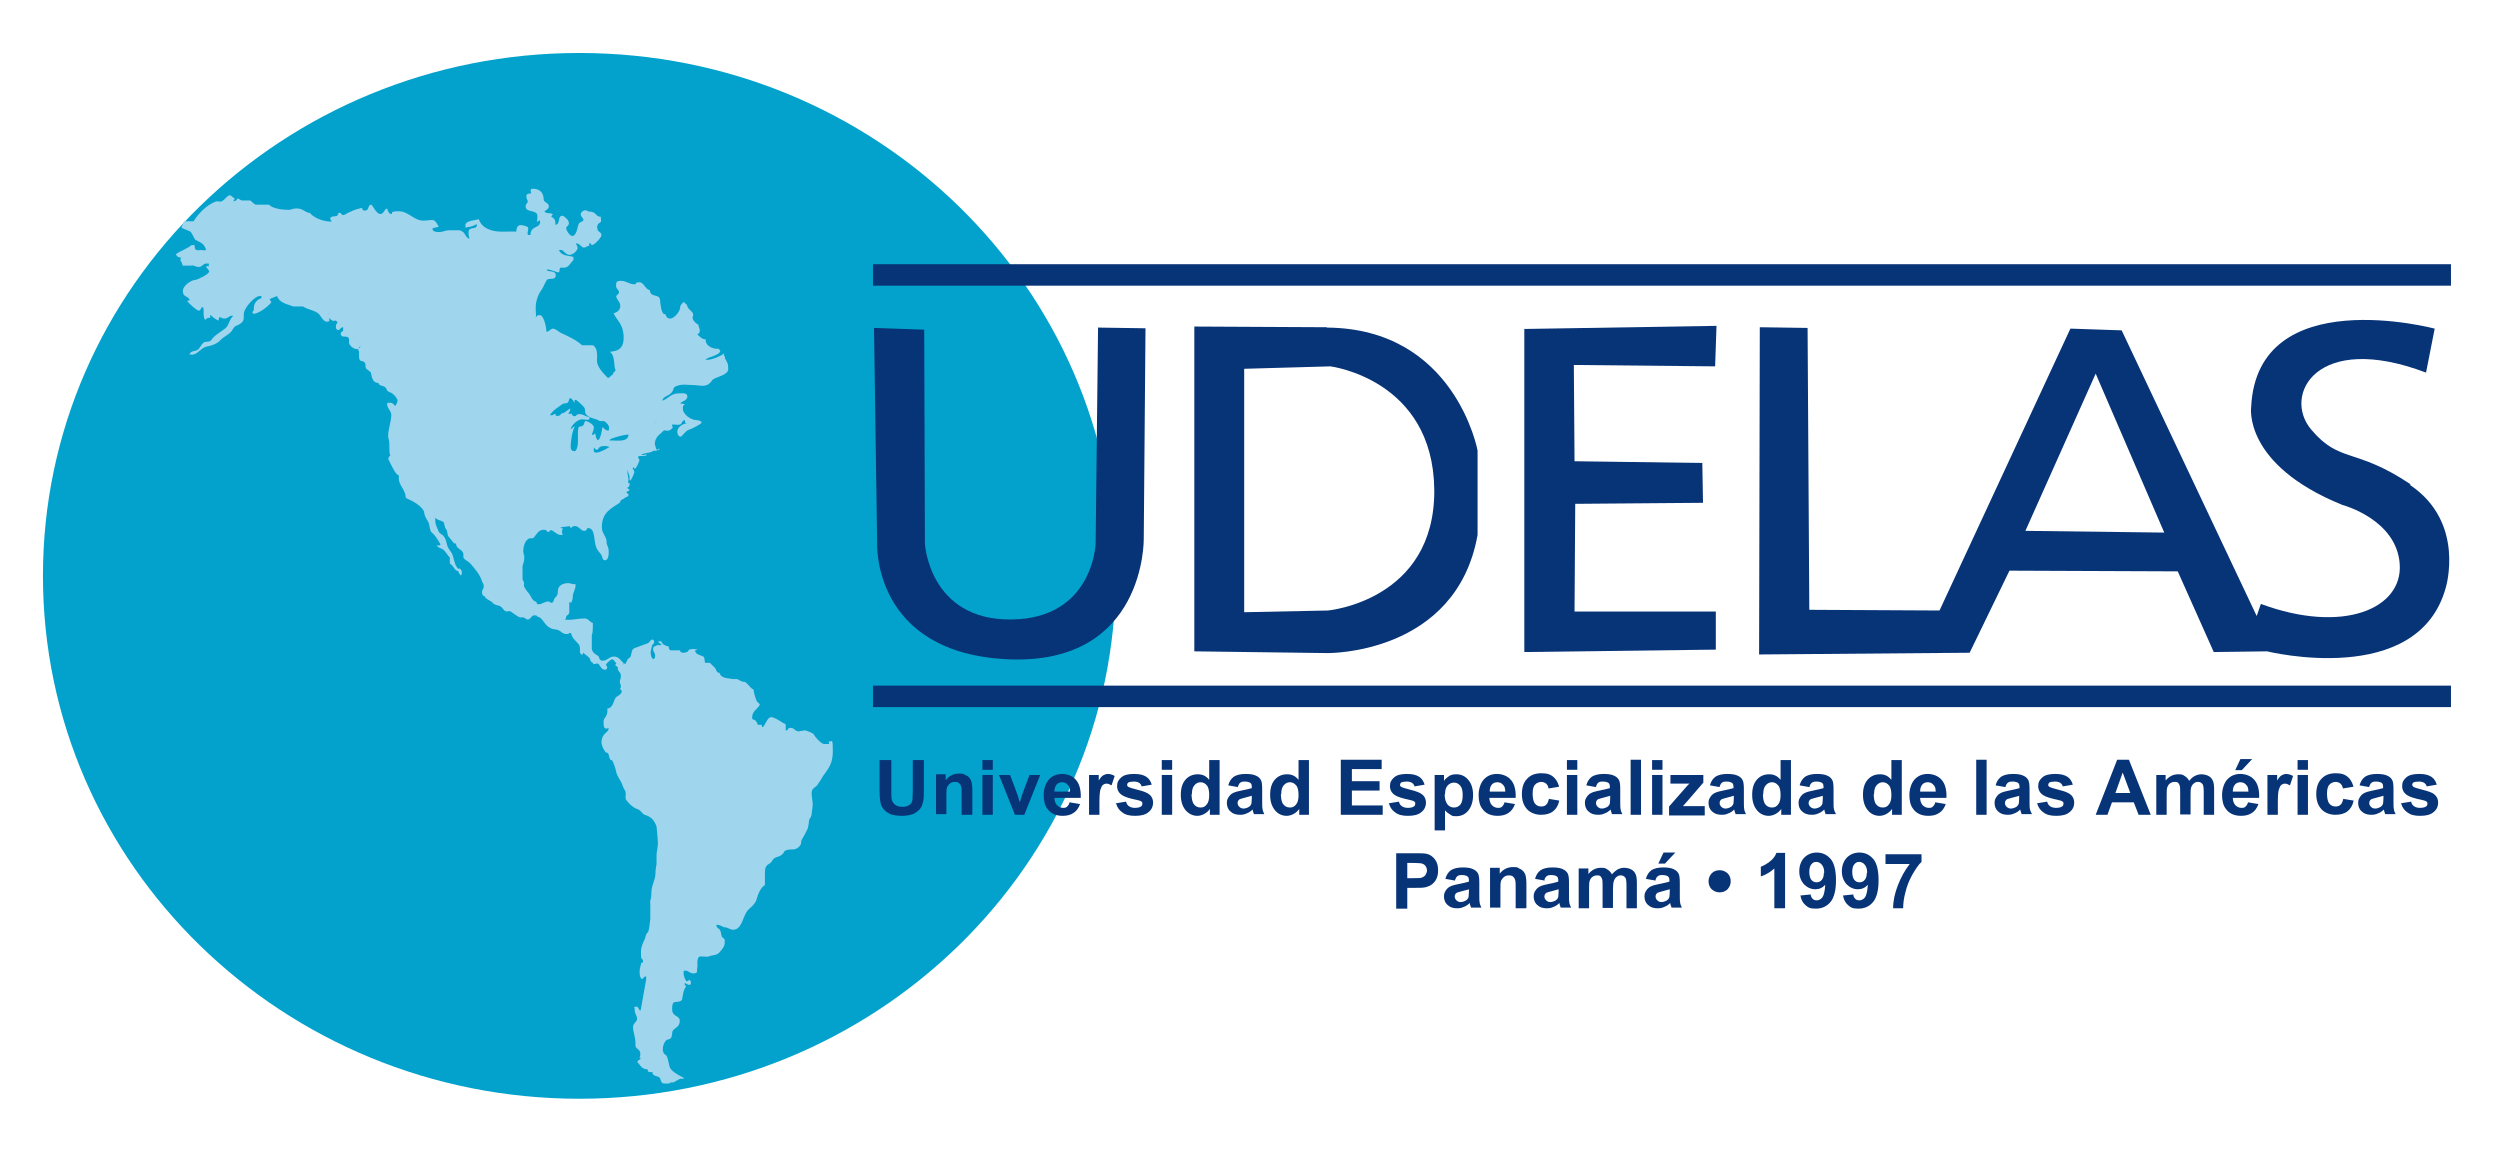 <svg width="217" height="100" viewBox="0 0 217 100" fill="none" xmlns="http://www.w3.org/2000/svg">
<path d="M50.285 95.371C75.999 95.371 96.844 75.051 96.844 49.985C96.844 24.919 75.999 4.599 50.285 4.599C24.572 4.599 3.727 24.919 3.727 49.985C3.727 75.051 24.572 95.371 50.285 95.371Z" fill="#02A2CC"/>
<path d="M71.987 64.593C71.776 64.533 71.656 64.623 71.446 64.563C71.205 64.472 70.724 63.962 70.604 63.691C70.454 63.601 70.183 63.481 69.883 63.39L69.312 63.481C69.011 63.481 68.951 63.18 68.65 63.18C68.35 63.18 68.44 63.3 68.32 63.39H68.2C68.2 63.24 68.2 63.09 68.2 62.94C68.2 62.789 68.049 62.819 67.929 62.729C67.719 62.579 67.178 62.248 66.937 62.248C66.697 62.248 66.516 62.639 66.366 62.91C66.306 63 66.246 63.12 66.186 63.12C66.126 63.12 66.126 62.97 66.126 62.91H65.765C65.735 62.729 65.645 62.579 65.495 62.489C65.434 62.459 65.284 62.489 65.284 62.278C65.284 61.737 65.735 61.557 65.945 61.196C65.945 61.016 65.765 61.016 65.675 60.836C65.585 60.625 65.404 60.054 65.404 59.844C65.134 59.784 64.833 59.182 64.593 59.182H64.503C64.352 59.152 64.112 59.002 63.992 58.942H63.601C63.21 58.852 62.579 58.912 62.459 58.401C62.368 58.401 62.248 58.371 62.218 58.281C62.038 57.83 61.918 57.89 61.617 57.529H61.196C61.136 57.289 61.196 57.018 60.986 56.958C60.776 56.868 60.445 56.808 60.355 56.568V56.417C60.415 56.447 60.505 56.417 60.565 56.387C60.565 56.387 60.295 56.327 60.144 56.327C60.084 56.357 59.784 56.357 59.784 56.417C59.693 56.628 59.543 56.628 59.333 56.658C59.212 56.658 59.032 56.628 59.032 56.447H58.221C58.13 56.447 58.04 56.297 58.04 56.117C57.8 56.056 57.469 55.966 57.409 55.666H57.139C57.139 55.876 57.379 55.786 57.409 55.996H57.048C56.898 56.117 56.688 56.056 56.688 56.327C56.688 56.597 56.868 56.658 56.868 56.898C56.868 57.139 56.778 57.199 56.718 57.199C56.568 57.199 56.477 56.838 56.477 56.658C56.477 56.477 56.568 56.177 56.628 55.936C56.688 55.936 56.778 55.876 56.778 55.726C56.778 55.576 56.718 55.516 56.628 55.516C56.447 55.516 56.387 55.786 56.207 55.846C55.816 55.996 55.576 56.056 55.215 56.207C55.005 56.267 54.884 56.327 54.824 56.628C54.794 56.778 54.764 57.018 54.674 57.078C54.584 57.139 54.434 57.199 54.434 57.379C54.403 57.379 54.343 57.439 54.343 57.469V57.589C54.253 57.62 54.283 57.62 54.163 57.589C54.163 57.62 54.103 57.68 54.043 57.71C54.103 57.65 54.133 57.589 54.133 57.559C53.892 57.349 53.712 56.988 53.291 56.988C52.87 56.988 52.72 57.349 52.33 57.349C51.939 57.349 52.059 57.018 51.909 56.928C51.668 56.778 51.368 56.628 51.368 56.237V55.125C51.458 54.944 51.458 54.493 51.458 54.343V54.073C51.187 54.013 51.097 53.682 50.736 53.682C50.225 53.682 49.805 53.802 49.324 53.802C48.843 53.802 49.143 53.742 49.143 53.592V53.502C49.234 53.381 49.414 53.321 49.414 53.141V52.269H49.534V52.389C49.624 52.209 49.715 52.089 49.715 51.788C49.715 51.488 49.955 51.127 49.955 50.857V50.706C49.865 50.706 49.654 50.706 49.624 50.676C49.564 50.646 49.444 50.616 49.324 50.616C48.903 50.616 48.422 50.797 48.422 51.307C48.422 51.819 48.151 51.819 48.091 52.029C48.091 52.089 48.001 52.329 47.881 52.329C47.761 52.329 47.761 52.209 47.58 52.209C47.28 52.209 47.039 52.45 46.769 52.45C46.498 52.45 46.649 52.299 46.528 52.239C46.138 52.089 46.138 51.788 45.867 51.458C45.747 51.337 45.567 51.067 45.507 50.947C45.446 50.797 45.507 50.676 45.476 50.526C45.446 50.466 45.326 50.316 45.356 50.165V49.143C45.416 48.873 45.507 48.753 45.507 48.422C45.507 48.091 45.507 48.242 45.446 48.121C45.446 48.091 45.446 48.091 45.476 48.091C45.476 48.031 45.416 47.971 45.416 47.911C45.416 47.37 45.597 46.889 45.927 46.739C46.078 46.679 46.198 46.799 46.348 46.649C46.528 46.438 46.739 45.987 47.16 45.987C47.58 45.987 47.4 46.168 47.58 46.168C47.761 46.168 47.701 46.017 47.791 46.017C48.091 46.017 48.452 46.619 48.873 46.378C48.693 46.228 48.813 46.078 48.843 45.807C48.753 45.867 48.783 45.867 48.632 45.807C48.873 45.687 49.203 45.747 49.444 45.657C49.444 45.717 49.504 45.807 49.534 45.807C49.654 45.807 49.684 45.657 49.895 45.657C50.255 45.657 50.406 46.078 50.706 46.078C51.007 46.078 50.887 45.837 51.037 45.837C51.698 45.837 51.518 46.949 51.758 47.52C51.879 47.821 52.029 47.911 52.209 48.181C52.299 48.332 52.269 48.632 52.51 48.632C52.75 48.632 52.84 48.302 52.84 47.911C52.84 47.52 52.72 47.4 52.66 47.19V47.099C52.66 46.528 52.239 46.348 52.239 45.747C52.239 44.424 53.141 44.094 53.832 43.613H53.802C53.892 43.463 53.862 43.403 54.043 43.342C54.163 43.312 54.253 43.162 54.403 43.132C54.494 43.132 54.524 43.012 54.584 42.922L54.403 42.801V42.651C54.524 42.651 54.614 42.651 54.644 42.471C54.584 42.471 54.494 42.441 54.434 42.32C54.524 42.32 54.644 42.23 54.644 42.11V41.93H54.554C54.464 41.809 54.554 41.84 54.554 41.659C54.554 41.479 54.464 41.148 54.464 41.028C54.464 41.028 54.464 40.878 54.464 40.788C54.494 40.968 54.644 41.268 54.644 41.389V41.599C54.644 41.629 54.674 41.719 54.704 41.719C54.764 41.719 55.065 41.088 55.065 40.968C55.065 40.848 54.944 40.757 54.914 40.637L55.005 40.547C55.035 40.577 55.065 40.697 55.095 40.697C55.215 40.697 55.486 40.066 55.516 39.916C55.516 39.916 55.395 39.796 55.395 39.705C55.395 39.615 55.425 39.585 55.486 39.585C55.516 39.585 55.576 39.585 55.606 39.585C55.816 39.585 55.966 39.585 56.177 39.495C56.056 39.405 55.936 39.495 55.786 39.495H55.636C55.936 39.255 56.447 39.375 56.748 39.104C56.808 39.164 57.048 39.104 57.229 39.044V38.924C57.229 38.924 57.108 39.044 57.048 39.044C56.958 39.044 56.898 38.804 56.898 38.714C56.868 38.714 56.838 38.593 56.838 38.563C56.838 37.872 57.349 37.692 57.59 37.391C57.74 37.301 57.74 37.391 57.92 37.391C58.1 37.391 58.311 37.271 58.401 37.09C58.401 37.06 58.341 37 58.341 36.94V36.85C58.371 36.85 58.461 36.85 58.491 36.85C58.581 36.85 58.972 36.91 59.092 36.82C59.212 36.7 59.212 36.489 59.453 36.459C59.453 36.7 59.453 36.73 59.663 36.73C59.303 36.76 58.792 37.06 58.792 37.451C58.792 37.842 59.002 37.902 59.092 37.902C59.182 37.902 59.483 37.421 59.784 37.301C59.874 37.301 60.896 36.82 60.896 36.67C60.896 36.519 60.505 36.459 60.415 36.459C59.964 36.459 59.273 35.948 59.273 35.497C59.273 35.047 59.393 35.257 59.423 35.077C59.333 35.077 59.182 35.017 59.032 35.017C59.122 34.866 59.663 34.776 59.663 34.415C59.663 34.055 59.182 34.145 58.882 34.145C58.221 34.145 57.92 34.686 57.469 34.776C57.68 34.295 57.98 34.445 58.311 34.055C58.521 33.814 58.371 33.634 58.702 33.514C59.273 33.303 59.603 33.423 60.174 33.423C60.745 33.423 61.347 33.724 61.797 33.033C62.008 32.702 63.21 32.612 63.21 32.041C63.21 31.47 63.09 31.44 62.97 31.169C62.849 31.169 63.03 30.989 62.849 30.899V30.688C62.519 30.929 61.797 31.229 61.437 31.229C61.076 31.229 61.316 31.199 61.286 31.169C61.587 30.959 62.429 30.839 62.519 30.478C62.519 30.388 62.399 30.358 62.399 30.267C62.038 30.328 61.256 30.117 61.256 29.516V29.456C60.926 29.456 60.745 29.215 60.535 29.035C60.595 28.975 60.745 28.915 60.745 28.704C60.745 28.494 60.625 28.374 60.625 28.194C60.505 28.134 59.994 27.773 60.144 27.442C60.295 27.021 59.663 26.931 59.633 26.45C59.573 26.45 59.453 26.3 59.363 26.21C59.243 26.3 59.032 26.45 59.032 26.721C59.032 26.991 58.551 27.652 58.16 27.652C57.77 27.652 57.86 27.262 57.68 27.262C57.409 27.262 57.319 26.39 57.289 25.999C57.229 25.488 56.417 25.849 56.417 25.188C55.996 25.128 55.906 24.497 55.486 24.497C55.065 24.497 55.305 24.677 55.065 24.677C54.614 24.677 54.343 24.376 53.922 24.376C53.502 24.376 53.472 24.497 53.472 24.827C53.472 25.158 54.013 25.278 53.532 25.639C53.351 25.789 53.802 26.18 53.832 26.45C53.892 26.991 53.472 27.111 53.261 27.202C53.592 27.893 54.133 28.134 54.133 29.336C54.133 30.538 53.231 30.478 52.931 30.538C53.442 30.869 53.231 31.831 53.442 32.131C53.382 32.251 53.171 32.371 53.171 32.552C52.991 32.552 52.87 32.913 52.72 32.762C52.359 32.402 51.819 31.831 51.819 31.32C51.819 30.808 51.909 30.298 51.488 29.967H50.526C49.985 29.486 49.324 29.186 48.663 28.885C48.542 28.825 48.212 28.524 48.001 28.524C47.791 28.524 47.671 28.795 47.43 28.795C47.43 28.374 47.19 27.352 46.859 27.352C46.528 27.352 46.619 27.502 46.498 27.532C46.559 27.322 46.498 27.232 46.498 26.721C46.498 26.21 46.679 25.579 47.009 25.158C47.13 25.008 47.4 24.316 47.52 24.256C47.761 24.136 48.242 24.316 48.242 23.895C48.242 23.475 47.671 23.595 47.46 23.475C47.58 23.535 47.13 23.174 48.362 23.625C48.693 23.745 48.482 23.234 48.663 23.234H48.993C49.354 23.234 49.534 22.783 49.775 22.573V22.302C49.264 22.152 48.753 22.242 48.512 21.701H48.783C48.963 21.852 49.173 22.122 49.444 22.122C49.715 22.122 50.135 21.761 50.135 21.521C50.135 21.28 49.895 21.13 50.015 21.13C50.346 21.13 50.466 21.491 50.676 21.491C50.887 21.491 50.917 21.34 51.157 21.34C51.097 21.22 51.157 20.92 51.338 21.25C51.428 21.431 52.209 20.649 52.209 20.409C52.209 20.168 51.879 20.078 51.879 19.958C51.879 19.838 51.668 19.537 52.149 19.267C52.209 19.116 52.149 19.116 52.149 18.816C51.668 18.816 51.788 18.365 51.157 18.365C51.037 18.365 50.917 18.245 50.797 18.245C50.676 18.245 50.406 18.395 50.406 18.605C50.406 18.816 50.646 18.936 50.646 19.086C50.646 19.237 50.286 19.267 50.225 19.447C50.105 19.747 50.135 19.988 49.925 20.319C49.594 20.83 49.143 19.988 49.143 19.808C49.143 19.627 49.384 19.627 49.384 19.357C49.384 19.086 48.933 18.726 48.813 18.726C48.362 18.726 48.663 19.507 48.212 19.507C48.212 19.206 48.212 18.996 47.851 18.816C47.881 18.726 47.911 18.666 48.001 18.605C47.761 18.425 47.43 18.605 47.25 18.335C47.37 18.275 47.641 18.124 47.641 17.914C47.641 17.583 47.19 17.583 47.19 17.313C47.19 16.742 46.859 16.381 46.258 16.381C45.957 16.381 46.078 16.591 46.108 16.772C45.927 16.832 45.687 16.772 45.687 17.042C45.687 17.313 45.807 17.313 45.807 17.493C45.807 17.674 45.627 17.643 45.627 17.914C45.627 18.515 46.649 18.154 46.649 18.756C46.649 19.357 46.528 19.297 46.528 19.297C46.649 19.237 46.739 19.176 46.859 19.116C47.039 19.868 46.047 19.507 46.047 20.379C45.567 20.529 45.927 19.958 45.837 19.747C45.807 19.657 45.386 19.537 45.176 19.537C44.965 19.537 44.815 19.747 44.815 20.108C44.575 20.078 44.394 20.108 43.523 20.108C42.651 20.108 41.779 19.778 41.569 19.026C41.298 19.116 40.397 19.146 40.397 19.537C40.397 19.928 40.457 19.718 40.577 19.718C40.818 19.718 41.208 19.567 41.389 19.447C41.449 20.048 40.667 19.567 40.667 20.168C40.667 20.77 40.848 20.709 40.758 20.709C40.457 20.709 40.397 20.259 40.156 20.108L39.916 19.988H38.954C38.654 19.988 38.473 20.138 38.142 20.138C37.541 20.168 37.541 19.898 37.541 19.868C37.541 19.718 37.992 19.778 38.082 19.657C37.662 18.966 37.752 19.086 36.88 19.146C35.978 19.237 35.498 18.335 34.596 18.335C33.694 18.335 34.175 18.575 33.965 18.575C33.754 18.575 33.634 18.245 33.604 18.094C33.333 18.154 33.333 18.575 33.003 18.575C32.672 18.575 32.311 17.764 32.221 17.764C31.921 17.764 32.041 18.275 31.71 18.275C31.38 18.275 31.47 18.154 31.44 18.034C30.989 18.154 30.809 18.185 30.388 18.395C30.207 18.425 29.817 18.786 29.697 18.635C29.306 18.185 29.366 18.756 29.215 18.756C28.224 18.786 28.915 19.237 28.765 19.237C28.404 19.237 27.713 19.146 27.111 18.695C27.111 18.695 26.901 18.515 26.901 18.455C26.811 18.515 26.901 18.485 26.721 18.455C26.36 18.305 26.21 18.094 25.759 18.094C25.308 18.094 25.338 18.215 25.038 18.215C24.587 18.215 23.655 18.124 23.354 17.764H22.182C21.972 17.643 21.912 17.553 21.731 17.403H20.98C20.83 17.343 20.8 17.283 20.619 17.223C20.559 17.373 20.409 17.493 20.259 17.463C20.319 17.373 20.319 17.343 20.379 17.223C20.198 17.163 20.108 16.952 19.928 16.952C19.748 16.952 19.507 17.343 19.267 17.463C19.056 17.553 18.906 17.433 18.726 17.493C17.944 17.794 17.253 18.485 16.802 19.206H15.96C15.96 19.267 15.75 19.718 15.75 19.718C15.75 19.838 16.351 19.988 16.531 20.108C16.682 20.228 16.862 20.77 16.982 20.83C17.433 21.07 17.734 21.13 17.884 21.701C17.704 21.761 17.674 21.701 17.463 21.701C17.133 21.701 16.892 21.852 16.892 21.28H16.622C16.261 21.581 15.63 21.791 15.269 22.062C15.329 22.242 15.479 22.363 15.72 22.363C15.72 22.423 15.66 22.483 15.66 22.543C15.66 22.693 15.84 22.783 15.84 23.054H16.622C16.832 22.994 16.952 23.174 17.253 23.174C17.553 23.174 17.644 22.873 17.884 22.873C18.125 22.873 17.974 22.873 18.125 22.873V23.144C18.034 23.084 18.064 23.054 17.884 23.144C17.884 23.204 18.154 23.445 18.154 23.565C18.154 23.805 17.133 24.286 16.982 24.286C16.682 24.286 15.87 24.737 15.87 25.278C15.87 25.819 16.351 25.669 16.471 26.059C16.411 26.059 16.321 26.12 16.231 26.12C16.351 26.27 17.042 26.961 17.253 26.961C17.463 26.961 17.433 26.661 17.553 26.661C17.674 26.661 17.674 26.871 17.674 26.931V27.292C17.674 27.442 17.734 27.743 17.824 27.743C17.914 27.743 17.944 27.592 18.064 27.592H18.245C18.245 27.532 18.245 27.442 18.245 27.322C18.515 27.562 18.605 27.652 18.966 27.833C18.966 27.713 19.026 27.652 19.056 27.502C19.206 27.562 19.267 27.652 19.477 27.652C19.687 27.652 19.808 27.532 20.018 27.412H20.259C19.898 27.683 19.898 28.224 19.567 28.494C19.206 28.795 18.605 29.095 18.365 29.486C18.185 29.756 17.884 29.576 17.644 29.756C17.493 29.877 17.343 30.238 17.163 30.358C16.922 30.538 16.622 30.388 16.441 30.748C17.073 30.959 17.373 30.207 17.914 30.087C18.335 30.027 18.876 29.817 19.116 29.546C19.357 29.246 19.868 29.065 20.108 28.735C20.229 28.554 20.289 28.374 20.499 28.284C20.83 28.134 21.16 27.983 21.16 27.562V27.292C21.16 26.691 22.152 25.699 22.513 25.699H22.693C22.693 25.759 22.693 25.819 22.693 25.879C22.242 26.029 22.032 26.36 22.032 26.751C22.032 27.142 21.972 26.841 22.032 26.961C22.032 26.961 21.912 26.991 21.912 27.111C21.912 27.232 22.002 27.232 22.062 27.232C22.423 27.232 23.354 26.57 23.565 26.21C23.475 26.15 23.475 26.09 23.415 25.969C23.535 25.879 23.835 25.789 24.046 25.699C24.286 26.33 24.947 26.39 25.458 26.601H26.3C26.751 26.901 27.262 26.901 27.653 27.232C27.833 27.382 28.043 27.923 28.374 27.923C28.705 27.923 28.554 27.743 28.584 27.592C28.705 27.743 28.825 27.863 29.035 27.863C29.095 27.743 29.246 27.893 29.306 27.983C29.246 28.073 29.155 28.134 29.155 28.374C29.155 28.614 29.306 28.644 29.366 28.644C29.576 28.644 29.486 28.434 29.787 28.404V28.644C29.787 28.795 29.576 28.795 29.576 28.945C29.576 29.095 29.636 29.215 29.847 29.215C30.057 29.215 30.298 29.215 30.298 29.486V29.756C30.298 29.967 30.688 30.298 30.929 30.298C31.169 30.298 31.019 30.298 31.079 30.298C31.079 30.177 31.29 30.147 31.29 29.937C31.29 30.298 31.079 30.177 31.079 30.298C31.079 30.418 31.169 30.448 31.169 30.538C31.169 30.779 31.109 31.259 31.32 31.32C31.44 31.35 31.56 31.35 31.65 31.47C31.8 31.62 31.65 31.86 31.8 32.011C31.8 32.011 32.191 32.311 32.191 32.342C32.281 32.762 32.342 33.243 32.852 33.243C32.913 33.604 33.454 33.363 33.574 33.844C33.634 34.025 33.995 34.055 34.145 34.235C34.145 34.265 34.235 34.325 34.295 34.355C34.355 34.536 34.506 34.596 34.506 34.776C34.506 34.956 34.355 35.167 34.295 35.257C34.205 35.107 34.085 34.956 33.844 34.956C33.604 34.956 33.604 34.956 33.604 35.077C33.604 35.467 33.965 35.648 33.965 36.038C33.965 36.61 33.574 37.632 33.724 38.052C33.874 38.503 33.724 39.164 33.874 39.555C33.784 39.615 33.664 39.736 33.724 39.886C33.995 40.427 34.325 41.208 34.626 41.268C34.536 42.02 34.956 42.23 35.167 42.861C35.227 43.012 35.167 43.192 35.287 43.252C35.828 43.493 36.58 43.883 36.82 44.424V44.545C36.91 44.965 37.06 45.056 37.211 45.386C37.301 45.597 37.301 46.108 37.481 46.228C37.752 46.438 37.992 46.829 38.203 47.19C38.323 47.4 37.992 47.34 37.902 47.34C38.052 47.611 38.383 47.55 38.593 47.821C38.744 48.001 38.864 48.212 39.044 48.392V48.873C39.074 48.963 39.104 48.963 39.194 49.023C39.345 49.143 39.495 49.564 39.766 49.564C39.766 49.654 39.976 49.955 40.006 49.955C40.036 49.955 40.096 49.775 40.096 49.684C40.096 49.534 39.916 49.233 39.796 49.384C39.525 49.173 39.435 48.693 39.315 48.272C39.225 47.881 38.894 47.701 38.804 47.28C38.714 46.979 38.714 46.799 38.503 46.528C38.353 46.348 38.142 46.348 38.052 46.078C37.932 45.777 37.782 45.536 37.782 45.176C37.782 44.815 37.782 45.026 37.782 44.935C37.992 45.176 38.233 45.146 38.473 45.296C38.593 45.356 38.563 45.777 38.714 45.927C38.864 46.078 38.804 46.408 38.924 46.559C39.104 46.769 39.225 46.949 39.435 47.19C39.465 47.13 39.465 47.16 39.585 47.19C39.585 47.611 40.066 47.671 40.186 47.971C40.277 48.181 40.156 48.362 40.277 48.482C40.427 48.663 40.667 48.723 40.818 48.903C41.148 49.294 41.659 49.835 41.84 50.466C41.87 50.586 41.99 50.646 41.99 50.887C41.99 51.127 41.84 51.187 41.84 51.398C41.84 51.608 41.93 51.758 42.08 51.758C42.11 51.999 42.591 52.119 42.771 52.329C42.801 52.389 42.831 52.389 42.922 52.45C43.132 52.57 43.222 52.51 43.433 52.63C43.643 52.75 43.673 52.961 43.883 53.051C44.034 53.111 44.154 52.991 44.334 53.081C44.485 53.171 44.995 53.592 45.176 53.592C45.356 53.592 45.416 53.562 45.507 53.622C45.567 53.652 45.687 53.772 45.807 53.772C46.078 53.772 46.108 53.411 46.378 53.411C46.649 53.411 46.589 53.472 46.709 53.562H46.799C47.19 53.802 47.25 54.223 47.731 54.493C48.031 54.674 48.242 54.584 48.542 54.734C48.723 54.854 48.873 55.035 49.173 55.035C49.474 55.035 49.354 54.944 49.474 54.944H49.564C49.654 55.365 49.895 55.545 50.135 55.816C50.195 55.906 50.286 55.936 50.316 56.117C50.406 56.387 50.225 56.628 50.466 56.808H50.616C50.586 56.778 50.586 56.688 50.616 56.658C50.616 56.658 51.127 57.048 51.187 57.139C51.247 57.289 51.247 57.469 51.458 57.529C51.458 57.559 51.518 57.65 51.518 57.65C51.638 57.65 51.879 57.529 51.969 57.65C52.089 57.8 52.239 58.13 52.48 58.13C52.72 58.13 52.66 58.04 52.72 57.86C52.69 57.86 52.6 57.77 52.6 57.71C52.6 57.589 53.021 57.229 53.141 57.229C53.291 57.229 53.351 57.469 53.502 57.559C53.472 57.62 53.411 57.68 53.411 57.74C53.411 57.8 53.562 57.83 53.592 57.89C53.592 57.89 53.592 57.89 53.622 57.89C53.622 57.92 53.622 57.95 53.622 58.01C53.622 58.341 53.892 58.281 53.892 58.672C53.892 59.062 53.802 58.912 53.802 59.152C53.802 59.393 53.892 59.393 53.892 59.543V59.633L53.832 59.784C53.832 59.844 53.922 59.934 53.983 59.964C53.892 60.445 53.502 60.325 53.351 60.715C53.231 61.016 53.111 61.497 52.72 61.497C52.78 62.278 52.39 62.218 52.39 62.639C52.39 63.06 52.42 63.24 52.63 63.24C52.84 63.24 52.72 63.15 52.84 63.24C52.78 63.541 52.51 63.601 52.359 63.871C52.299 63.931 52.209 64.202 52.209 64.412C52.209 64.743 52.42 65.104 52.57 65.284C52.63 65.344 52.75 65.314 52.81 65.434C52.87 65.555 52.87 65.825 52.991 65.945C53.051 66.005 53.141 65.945 53.171 66.066C53.321 66.396 53.411 66.637 53.502 67.057C53.592 67.448 53.922 67.779 54.043 68.2C54.103 68.44 54.313 68.59 54.313 68.891C54.313 69.192 54.253 69.312 54.373 69.462C54.644 69.793 54.854 70.033 55.275 70.213C55.486 70.273 55.576 70.364 55.756 70.574C55.936 70.784 56.087 70.724 56.327 70.875C56.598 71.025 56.838 71.296 56.988 71.746C57.018 71.957 57.108 73.009 57.108 73.189C57.108 73.49 56.988 73.971 56.988 74.211V74.993C56.958 75.173 56.898 75.504 56.898 75.624V75.774C56.898 76.375 56.538 76.826 56.538 77.517C56.538 78.209 56.387 78.058 56.447 78.389V79.742C56.387 80.162 56.387 80.493 56.267 80.884C56.267 80.944 56.177 80.944 56.147 81.004C56.056 81.124 56.026 81.395 55.966 81.515C55.846 81.755 55.636 82.176 55.636 82.597C55.636 83.018 55.636 83.228 55.726 83.228C55.726 83.228 55.816 83.318 55.816 83.439C55.816 83.559 55.786 83.559 55.666 83.559C55.606 83.889 55.516 84.04 55.516 84.37C55.516 84.701 55.606 84.972 55.726 84.972C55.846 84.972 55.846 84.821 55.966 84.761C55.996 84.761 56.056 84.761 56.087 84.761V85.032L55.606 87.707C55.395 87.707 55.486 87.376 55.215 87.376C54.944 87.376 55.095 87.466 55.095 87.586V87.767C55.125 87.977 55.305 88.248 55.305 88.398C55.305 88.698 54.944 88.819 54.944 89.149C54.944 89.48 55.155 90.081 55.155 90.472V90.712C55.155 91.103 55.576 91.013 55.576 91.464C55.576 91.915 55.516 91.674 55.486 91.764C55.516 91.794 55.546 91.825 55.606 91.855C55.606 92.005 55.335 92.005 55.335 92.155C55.335 92.305 55.425 92.275 55.455 92.335C55.636 92.576 55.786 92.816 56.207 92.816C56.207 92.906 56.267 93.057 56.357 93.057H56.628C56.628 93.387 56.958 93.387 57.169 93.478C57.409 93.568 57.289 94.049 57.65 94.049H58.07C58.1 94.049 58.16 93.959 58.221 93.959H58.401C58.551 93.959 58.912 93.628 59.122 93.628C59.333 93.628 59.303 93.688 59.363 93.568C58.942 93.327 58.551 93.177 58.221 92.786C58.01 92.546 58.04 91.734 57.77 91.554C57.68 91.554 57.529 91.314 57.529 91.133C57.529 90.802 57.62 90.532 57.8 90.322C57.95 90.171 58.191 90.261 58.281 90.021C58.371 89.781 58.311 89.54 58.431 89.42C58.641 89.179 59.002 89.119 59.002 88.608C59.002 88.097 58.341 88.308 58.341 87.586C58.341 86.865 58.551 87.015 58.792 86.955C58.882 86.955 59.182 86.925 59.212 86.715C59.303 86.264 59.303 85.933 59.573 85.603C59.513 85.573 59.423 85.543 59.423 85.332C59.573 85.332 59.633 85.482 59.814 85.482C59.994 85.482 59.964 85.362 59.964 85.242C59.964 85.122 59.904 85.122 59.844 85.062C59.784 85.062 59.693 85.182 59.633 85.182C59.513 85.182 59.333 84.731 59.333 84.46C59.333 84.19 59.393 84.25 59.483 84.25C59.784 84.25 59.844 84.49 60.174 84.49C60.505 84.49 60.505 84.37 60.505 84.28V84.1C60.595 83.859 60.445 83.318 60.655 83.078C60.776 82.928 61.286 83.108 61.527 83.018C61.888 82.868 62.188 82.958 62.459 82.657C62.609 82.477 62.729 82.356 62.849 82.116C62.91 81.966 62.91 81.846 62.91 81.635C62.91 81.425 62.669 81.425 62.639 81.244C62.579 81.034 62.579 80.824 62.459 80.673C62.429 80.613 62.188 80.523 62.188 80.373C62.188 80.222 62.248 80.282 62.308 80.282C62.549 80.282 62.729 80.493 62.94 80.493C63.15 80.493 63.391 80.703 63.631 80.703C64.322 80.703 64.442 79.802 64.743 79.261C64.984 78.81 65.314 78.75 65.585 78.269C65.705 78.028 65.705 77.908 65.795 77.668C65.945 77.307 66.096 77.006 66.396 76.826V75.984C66.396 75.654 66.366 75.383 66.546 75.143C66.667 74.993 66.847 74.993 66.997 74.752C67.268 74.241 67.629 74.512 67.989 74.061C68.049 74.001 68.049 73.91 68.139 73.85C68.35 73.73 68.59 73.73 68.861 73.73C69.131 73.73 69.432 73.49 69.522 73.249C69.552 73.189 69.522 72.949 69.612 72.858C69.823 72.498 69.913 72.317 70.123 71.897C70.123 71.837 70.213 71.476 70.213 71.296C70.213 71.115 70.364 70.965 70.394 70.875C70.394 70.815 70.454 70.754 70.454 70.664C70.454 70.424 70.544 70.123 70.544 69.793C70.544 69.462 70.334 68.771 70.544 68.5C70.694 68.32 70.875 68.29 71.025 68.019C71.115 67.869 71.175 67.809 71.265 67.659C71.656 66.907 72.287 66.576 72.287 65.224C72.287 63.871 72.197 64.472 71.927 64.352L71.987 64.593ZM58.16 35.528C58.16 35.588 58.221 35.648 58.221 35.708C58.221 35.648 58.191 35.588 58.16 35.528C58.16 35.467 58.1 35.467 58.07 35.437C58.1 35.437 58.13 35.437 58.16 35.528ZM56.928 36.64C56.928 36.64 56.958 36.58 56.988 36.58C56.988 36.58 56.958 36.64 56.928 36.64C56.928 36.67 56.928 36.7 56.898 36.73C56.898 36.7 56.898 36.67 56.928 36.64ZM55.215 36.94C55.215 36.94 55.125 37.06 55.035 37.151C55.125 37.06 55.185 36.97 55.215 36.94ZM53.141 38.052C53.472 37.932 54.163 37.722 54.554 37.722C54.554 37.722 54.554 37.722 54.584 37.692C54.584 37.692 54.584 37.692 54.554 37.722C54.554 38.383 53.592 38.233 53.141 38.233C52.69 38.233 53.081 38.233 52.961 38.233C52.961 38.233 52.991 38.293 53.021 38.353C53.021 38.293 52.931 38.263 52.931 38.203C52.931 38.112 53.081 38.082 53.141 38.052ZM52.901 38.804C52.54 39.014 52.059 39.285 51.758 39.285C51.458 39.285 51.548 39.014 51.548 38.834C51.608 38.924 51.698 39.044 51.788 39.044C51.909 39.044 51.939 38.924 51.999 38.864C52.119 38.714 52.359 38.714 52.57 38.714C52.78 38.714 52.84 38.834 52.931 38.774L52.901 38.804ZM46.859 34.686H47.611C47.911 35.047 48.302 35.047 48.873 35.047C49.053 34.986 49.083 35.047 49.264 34.956C49.414 34.866 49.354 34.566 49.504 34.566C49.654 34.566 49.805 34.896 49.865 34.956C49.895 34.896 49.865 34.746 49.865 34.716H49.985C50.075 34.716 50.706 35.317 50.736 35.407C50.827 35.618 50.736 35.798 50.857 35.948C51.217 36.369 51.668 36.279 52.059 36.549H52.45C52.63 36.7 52.87 36.88 52.87 37.151C52.87 37.421 52.81 37.361 52.72 37.361C52.54 37.361 52.359 37.12 52.299 37.06C52.239 37.361 52.119 38.203 51.879 38.203C51.728 38.052 51.728 37.932 51.668 37.632C51.518 37.692 51.548 37.752 51.368 37.752C51.428 37.511 51.548 37.331 51.548 37.09C51.548 36.85 51.007 36.549 50.857 36.549C50.616 36.549 50.857 37 50.316 37.03C50.135 37.03 50.165 37.601 50.165 37.812V38.383C50.165 38.623 50.075 39.164 49.865 39.164C49.654 39.164 49.534 39.014 49.534 38.804C49.534 38.353 49.654 37.421 49.895 37.03C49.745 37.03 49.684 37.181 49.534 37.271C49.564 36.91 50.165 36.399 50.496 36.399C50.827 36.399 50.947 36.489 51.157 36.399V36.189C50.827 36.189 50.676 35.948 50.316 35.948C49.955 35.948 50.075 36.129 49.895 36.129C49.715 36.129 49.654 36.038 49.624 35.918H49.324C49.384 35.768 49.504 35.708 49.504 35.467C49.294 35.528 49.023 35.858 48.843 35.858C48.663 35.858 48.693 36.099 48.422 36.099C48.151 36.099 48.272 36.099 48.212 35.918C48.121 35.918 48.061 35.978 47.941 36.038H47.731C48.061 35.528 48.482 35.347 48.903 35.017C48.362 35.017 47.971 35.017 47.671 34.656H46.919L46.859 34.686ZM28.404 27.352C28.524 27.352 28.614 27.142 28.705 26.991C28.614 27.142 28.554 27.352 28.404 27.352ZM29.125 26.811C29.426 27.172 29.636 27.382 29.877 27.713C29.666 27.382 29.456 27.172 29.125 26.811ZM30.388 28.524C30.448 28.735 30.508 29.005 30.688 29.215C30.688 29.215 30.718 29.246 30.748 29.276C30.748 29.276 30.688 29.276 30.688 29.215C30.538 29.005 30.448 28.735 30.388 28.524ZM30.748 29.246C30.839 29.276 30.929 29.276 30.989 29.336C30.929 29.276 30.809 29.276 30.748 29.246ZM41.118 44.965C41.629 45.116 41.9 45.206 42.17 45.717C41.93 45.206 41.629 45.116 41.118 44.965Z" fill="#9FD5ED"/>
<path d="M212.744 22.934H75.774V24.797H212.744V22.934Z" fill="#073377"/>
<path d="M212.744 59.513H75.774V61.377H212.744V59.513Z" fill="#073377"/>
<path d="M76.405 65.975H77.367V68.56C77.367 68.981 77.367 69.222 77.397 69.372C77.427 69.552 77.547 69.733 77.698 69.853C77.848 69.973 78.058 70.033 78.329 70.033C78.599 70.033 78.81 69.973 78.96 69.853C79.11 69.733 79.17 69.612 79.2 69.432C79.2 69.282 79.231 69.011 79.231 68.62V65.975H80.192V68.47C80.192 69.041 80.192 69.432 80.102 69.672C80.042 69.913 79.952 70.123 79.802 70.273C79.651 70.424 79.471 70.574 79.231 70.664C78.99 70.754 78.689 70.815 78.299 70.815C77.908 70.815 77.487 70.754 77.277 70.664C77.036 70.544 76.856 70.424 76.706 70.243C76.555 70.063 76.465 69.913 76.435 69.702C76.375 69.432 76.345 69.041 76.345 68.5V65.945L76.405 65.975Z" fill="#073377"/>
<path d="M84.37 70.724H83.469V68.951C83.469 68.59 83.469 68.35 83.409 68.23C83.378 68.109 83.318 68.049 83.228 67.959C83.138 67.899 83.048 67.869 82.897 67.869C82.747 67.869 82.597 67.899 82.477 67.989C82.356 68.079 82.266 68.2 82.206 68.32C82.146 68.47 82.146 68.741 82.146 69.101V70.664H81.244V67.208H82.086V67.719C82.387 67.328 82.777 67.148 83.228 67.148C83.679 67.148 83.619 67.178 83.769 67.268C83.95 67.328 84.07 67.418 84.16 67.538C84.25 67.659 84.31 67.779 84.34 67.929C84.37 68.079 84.4 68.29 84.4 68.53V70.664L84.37 70.724Z" fill="#073377"/>
<path d="M85.272 66.817V65.975H86.174V66.817H85.272ZM85.272 70.724V67.268H86.174V70.724H85.272Z" fill="#073377"/>
<path d="M88.097 70.724L86.715 67.268H87.676L88.338 69.041L88.518 69.642C88.578 69.492 88.608 69.402 88.608 69.342C88.638 69.252 88.668 69.131 88.698 69.041L89.36 67.268H90.291L88.909 70.724H88.097Z" fill="#073377"/>
<path d="M92.846 69.642L93.748 69.793C93.628 70.123 93.448 70.394 93.207 70.544C92.967 70.724 92.636 70.815 92.245 70.815C91.644 70.815 91.193 70.604 90.923 70.213C90.682 69.913 90.592 69.492 90.592 69.011C90.592 68.53 90.742 67.989 91.043 67.659C91.344 67.328 91.734 67.178 92.185 67.178C92.636 67.178 93.117 67.358 93.387 67.689C93.688 68.019 93.838 68.56 93.808 69.252H91.524C91.524 69.522 91.614 69.733 91.734 69.883C91.885 70.033 92.065 70.123 92.275 70.123C92.486 70.123 92.546 70.093 92.636 70.003C92.726 69.913 92.816 69.793 92.846 69.612V69.642ZM92.876 68.711C92.876 68.44 92.816 68.23 92.666 68.109C92.546 67.959 92.365 67.899 92.185 67.899C92.005 67.899 91.824 67.959 91.704 68.109C91.584 68.26 91.524 68.44 91.524 68.711H92.876Z" fill="#073377"/>
<path d="M95.431 70.724H94.529V67.268H95.371V67.749C95.521 67.508 95.642 67.358 95.762 67.298C95.882 67.238 96.002 67.178 96.153 67.178C96.363 67.178 96.573 67.238 96.754 67.358L96.483 68.169C96.333 68.079 96.183 68.019 96.062 68.019C95.942 68.019 95.822 68.049 95.732 68.139C95.642 68.2 95.582 68.35 95.521 68.53C95.461 68.711 95.431 69.101 95.431 69.702V70.754V70.724Z" fill="#073377"/>
<path d="M96.814 69.733L97.746 69.582C97.776 69.763 97.866 69.883 97.986 69.973C98.106 70.063 98.287 70.123 98.497 70.123C98.708 70.123 98.918 70.093 99.038 70.003C99.128 69.943 99.158 69.853 99.158 69.763C99.158 69.672 99.158 69.642 99.098 69.582C99.038 69.552 98.948 69.492 98.798 69.462C98.046 69.312 97.595 69.161 97.385 69.011C97.115 68.831 96.964 68.56 96.964 68.23C96.964 67.899 97.085 67.689 97.325 67.478C97.565 67.268 97.926 67.178 98.437 67.178C98.948 67.178 99.249 67.268 99.489 67.418C99.73 67.568 99.88 67.809 99.97 68.109L99.098 68.26C99.068 68.139 98.978 68.019 98.888 67.959C98.798 67.899 98.647 67.839 98.437 67.839C98.227 67.839 98.016 67.869 97.926 67.929C97.866 67.989 97.836 68.049 97.836 68.109C97.836 68.169 97.836 68.23 97.926 68.29C98.016 68.35 98.287 68.44 98.768 68.56C99.249 68.68 99.579 68.801 99.79 68.981C99.97 69.131 100.09 69.372 100.09 69.672C100.09 69.973 99.97 70.273 99.699 70.484C99.429 70.724 99.038 70.815 98.527 70.815C98.016 70.815 97.686 70.724 97.415 70.514C97.145 70.334 96.964 70.063 96.874 69.733H96.814Z" fill="#073377"/>
<path d="M100.842 66.817V65.975H101.743V66.817H100.842ZM100.842 70.724V67.268H101.743V70.724H100.842Z" fill="#073377"/>
<path d="M105.861 70.724H105.019V70.213C104.869 70.424 104.719 70.544 104.508 70.664C104.328 70.754 104.118 70.815 103.937 70.815C103.547 70.815 103.216 70.664 102.915 70.334C102.645 70.003 102.495 69.582 102.495 68.981C102.495 68.38 102.645 67.959 102.915 67.659C103.186 67.358 103.547 67.208 103.967 67.208C104.388 67.208 104.689 67.358 104.959 67.689V65.975H105.861V70.754V70.724ZM103.426 68.921C103.426 69.282 103.487 69.552 103.577 69.733C103.727 69.973 103.937 70.093 104.208 70.093C104.478 70.093 104.599 70.003 104.749 69.823C104.899 69.642 104.959 69.372 104.959 69.011C104.959 68.65 104.899 68.32 104.749 68.169C104.599 67.989 104.418 67.899 104.208 67.899C103.997 67.899 103.817 67.989 103.667 68.169C103.517 68.35 103.456 68.59 103.456 68.951L103.426 68.921Z" fill="#073377"/>
<path d="M107.454 68.32L106.612 68.169C106.703 67.839 106.853 67.598 107.093 67.418C107.334 67.268 107.664 67.178 108.115 67.178C108.566 67.178 108.837 67.238 109.017 67.328C109.227 67.418 109.348 67.538 109.438 67.689C109.528 67.839 109.558 68.109 109.558 68.5V69.552C109.558 69.853 109.558 70.093 109.588 70.213C109.588 70.364 109.678 70.514 109.738 70.664H108.837C108.837 70.604 108.777 70.514 108.746 70.394C108.746 70.334 108.746 70.304 108.716 70.273C108.566 70.424 108.386 70.544 108.205 70.604C108.025 70.694 107.845 70.724 107.634 70.724C107.274 70.724 107.003 70.634 106.793 70.424C106.582 70.243 106.492 69.973 106.492 69.702C106.492 69.432 106.552 69.342 106.642 69.192C106.733 69.041 106.853 68.921 107.033 68.831C107.214 68.741 107.454 68.68 107.755 68.62C108.175 68.53 108.476 68.47 108.656 68.41V68.32C108.656 68.139 108.626 68.019 108.536 67.959C108.446 67.899 108.296 67.839 108.055 67.839C107.815 67.839 107.755 67.869 107.664 67.929C107.574 67.989 107.514 68.109 107.454 68.26V68.32ZM108.656 69.071C108.536 69.101 108.356 69.161 108.115 69.222C107.875 69.282 107.694 69.342 107.604 69.372C107.484 69.462 107.424 69.552 107.424 69.702C107.424 69.853 107.484 69.943 107.574 70.033C107.664 70.123 107.785 70.183 107.935 70.183C108.085 70.183 108.266 70.123 108.416 70.033C108.536 69.943 108.596 69.853 108.626 69.733C108.626 69.642 108.656 69.492 108.656 69.282V69.101V69.071Z" fill="#073377"/>
<path d="M113.616 70.724H112.774V70.213C112.624 70.424 112.473 70.544 112.263 70.664C112.083 70.754 111.872 70.815 111.692 70.815C111.301 70.815 110.941 70.664 110.67 70.334C110.4 70.003 110.249 69.582 110.249 68.981C110.249 68.38 110.4 67.959 110.67 67.659C110.941 67.358 111.301 67.208 111.722 67.208C112.143 67.208 112.443 67.358 112.714 67.689V65.975H113.616V70.754V70.724ZM111.181 68.921C111.181 69.282 111.241 69.552 111.331 69.733C111.482 69.973 111.692 70.093 111.963 70.093C112.233 70.093 112.353 70.003 112.504 69.823C112.654 69.642 112.714 69.372 112.714 69.011C112.714 68.65 112.654 68.32 112.504 68.169C112.353 67.989 112.173 67.899 111.963 67.899C111.752 67.899 111.572 67.989 111.422 68.169C111.271 68.35 111.211 68.59 111.211 68.951L111.181 68.921Z" fill="#073377"/>
<path d="M116.381 70.724V65.945H119.928V66.757H117.343V67.809H119.747V68.62H117.343V69.913H120.018V70.724H116.381Z" fill="#073377"/>
<path d="M120.499 69.733L121.431 69.582C121.461 69.763 121.551 69.883 121.671 69.973C121.791 70.063 121.972 70.123 122.182 70.123C122.392 70.123 122.603 70.093 122.723 70.003C122.813 69.943 122.843 69.853 122.843 69.763C122.843 69.672 122.843 69.642 122.783 69.582C122.723 69.552 122.633 69.492 122.483 69.462C121.761 69.312 121.28 69.161 121.07 69.011C120.799 68.831 120.649 68.56 120.649 68.23C120.649 67.899 120.769 67.689 121.01 67.478C121.25 67.268 121.611 67.178 122.122 67.178C122.633 67.178 122.933 67.268 123.174 67.418C123.414 67.568 123.565 67.809 123.655 68.109L122.783 68.26C122.753 68.139 122.663 68.019 122.573 67.959C122.483 67.899 122.332 67.839 122.122 67.839C121.911 67.839 121.701 67.869 121.611 67.929C121.551 67.989 121.521 68.049 121.521 68.109C121.521 68.169 121.521 68.23 121.611 68.29C121.701 68.35 121.972 68.44 122.452 68.56C122.933 68.68 123.264 68.801 123.474 68.981C123.655 69.131 123.775 69.372 123.775 69.672C123.775 69.973 123.655 70.273 123.384 70.484C123.114 70.724 122.723 70.815 122.212 70.815C121.701 70.815 121.37 70.724 121.1 70.514C120.829 70.334 120.649 70.063 120.559 69.733H120.499Z" fill="#073377"/>
<path d="M124.497 67.268H125.338V67.779C125.458 67.598 125.609 67.478 125.789 67.358C125.969 67.238 126.18 67.208 126.42 67.208C126.811 67.208 127.172 67.358 127.442 67.689C127.713 67.989 127.863 68.44 127.863 69.011C127.863 69.582 127.713 70.033 127.442 70.364C127.172 70.694 126.811 70.845 126.42 70.845C126.029 70.845 126.06 70.814 125.909 70.724C125.759 70.634 125.579 70.514 125.428 70.334V72.077H124.527V67.298L124.497 67.268ZM125.398 68.951C125.398 69.342 125.488 69.612 125.639 69.823C125.789 70.003 125.969 70.093 126.21 70.093C126.45 70.093 126.601 70.003 126.751 69.853C126.901 69.672 126.961 69.402 126.961 69.011C126.961 68.62 126.901 68.38 126.751 68.2C126.601 68.019 126.42 67.929 126.21 67.929C125.999 67.929 125.789 68.019 125.639 68.2C125.488 68.38 125.428 68.62 125.428 68.951H125.398Z" fill="#073377"/>
<path d="M130.598 69.642L131.5 69.793C131.38 70.123 131.199 70.394 130.959 70.544C130.718 70.724 130.388 70.815 129.997 70.815C129.396 70.815 128.945 70.604 128.674 70.213C128.434 69.913 128.344 69.492 128.344 69.011C128.344 68.53 128.494 67.989 128.795 67.659C129.095 67.328 129.486 67.178 129.937 67.178C130.388 67.178 130.869 67.358 131.139 67.689C131.44 68.019 131.59 68.56 131.56 69.252H129.276C129.276 69.522 129.366 69.733 129.486 69.883C129.636 70.033 129.817 70.123 130.027 70.123C130.237 70.123 130.297 70.093 130.388 70.003C130.478 69.913 130.568 69.793 130.598 69.612V69.642ZM130.658 68.711C130.658 68.44 130.598 68.23 130.448 68.109C130.328 67.959 130.147 67.899 129.967 67.899C129.786 67.899 129.606 67.959 129.486 68.109C129.366 68.26 129.306 68.44 129.306 68.711H130.658Z" fill="#073377"/>
<path d="M135.317 68.29L134.415 68.44C134.385 68.26 134.325 68.139 134.205 68.019C134.085 67.929 133.964 67.869 133.784 67.869C133.604 67.869 133.363 67.959 133.243 68.109C133.093 68.26 133.033 68.53 133.033 68.891C133.033 69.252 133.093 69.582 133.243 69.763C133.393 69.943 133.574 70.003 133.784 70.003C133.994 70.003 134.115 69.943 134.205 69.853C134.325 69.763 134.385 69.582 134.445 69.342L135.347 69.492C135.257 69.913 135.076 70.213 134.806 70.424C134.535 70.634 134.175 70.724 133.754 70.724C133.333 70.724 132.852 70.574 132.552 70.243C132.251 69.913 132.101 69.492 132.101 68.921C132.101 68.35 132.251 67.899 132.552 67.598C132.852 67.268 133.273 67.118 133.784 67.118C134.295 67.118 134.535 67.208 134.776 67.388C135.016 67.568 135.197 67.839 135.317 68.23V68.29Z" fill="#073377"/>
<path d="M136.008 66.817V65.975H136.91V66.817H136.008ZM136.008 70.724V67.268H136.91V70.724H136.008Z" fill="#073377"/>
<path d="M138.533 68.32L137.692 68.169C137.782 67.839 137.932 67.598 138.172 67.418C138.413 67.268 138.744 67.178 139.194 67.178C139.645 67.178 139.916 67.238 140.096 67.328C140.306 67.418 140.427 67.538 140.517 67.689C140.607 67.839 140.637 68.109 140.637 68.5V69.552C140.637 69.853 140.637 70.093 140.667 70.213C140.667 70.364 140.757 70.514 140.817 70.664H139.916C139.916 70.604 139.856 70.514 139.826 70.394C139.826 70.334 139.826 70.304 139.796 70.273C139.645 70.424 139.465 70.544 139.285 70.604C139.104 70.694 138.924 70.724 138.713 70.724C138.353 70.724 138.082 70.634 137.872 70.424C137.661 70.243 137.571 69.973 137.571 69.702C137.571 69.432 137.631 69.342 137.722 69.192C137.812 69.041 137.932 68.921 138.112 68.831C138.293 68.741 138.533 68.68 138.834 68.62C139.254 68.53 139.555 68.47 139.735 68.41V68.32C139.735 68.139 139.705 68.019 139.615 67.959C139.525 67.899 139.375 67.839 139.134 67.839C138.894 67.839 138.834 67.869 138.744 67.929C138.653 67.989 138.593 68.109 138.533 68.26V68.32ZM139.765 69.071C139.645 69.101 139.465 69.161 139.224 69.222C138.984 69.282 138.804 69.342 138.713 69.372C138.593 69.462 138.533 69.552 138.533 69.702C138.533 69.853 138.593 69.943 138.683 70.033C138.774 70.123 138.894 70.183 139.044 70.183C139.194 70.183 139.375 70.123 139.525 70.033C139.645 69.943 139.705 69.853 139.735 69.733C139.735 69.642 139.765 69.492 139.765 69.282V69.101V69.071Z" fill="#073377"/>
<path d="M141.539 70.724V65.945H142.441V70.724H141.539Z" fill="#073377"/>
<path d="M143.402 66.817V65.975H144.304V66.817H143.402ZM143.402 70.724V67.268H144.304V70.724H143.402Z" fill="#073377"/>
<path d="M144.875 70.724V70.003L146.168 68.53C146.378 68.29 146.528 68.109 146.649 68.019C146.528 68.019 146.408 68.019 146.228 68.019H144.995V67.268H147.851V67.929L146.528 69.462L146.078 69.973C146.318 69.973 146.498 69.973 146.558 69.973H147.971V70.784H144.875V70.724Z" fill="#073377"/>
<path d="M149.264 68.32L148.422 68.169C148.512 67.839 148.662 67.598 148.903 67.418C149.143 67.268 149.474 67.178 149.925 67.178C150.376 67.178 150.646 67.238 150.827 67.328C151.037 67.418 151.157 67.538 151.247 67.689C151.338 67.839 151.368 68.109 151.368 68.5V69.552C151.368 69.853 151.368 70.093 151.398 70.213C151.398 70.364 151.488 70.514 151.548 70.664H150.646C150.646 70.604 150.586 70.514 150.556 70.394C150.556 70.334 150.556 70.304 150.526 70.273C150.376 70.424 150.195 70.544 150.015 70.604C149.835 70.694 149.654 70.724 149.444 70.724C149.083 70.724 148.813 70.634 148.602 70.424C148.392 70.243 148.302 69.973 148.302 69.702C148.302 69.432 148.362 69.342 148.452 69.192C148.542 69.041 148.662 68.921 148.843 68.831C149.023 68.741 149.264 68.68 149.564 68.62C149.985 68.53 150.286 68.47 150.466 68.41V68.32C150.466 68.139 150.436 68.019 150.346 67.959C150.255 67.899 150.105 67.839 149.865 67.839C149.624 67.839 149.564 67.869 149.474 67.929C149.384 67.989 149.324 68.109 149.264 68.26V68.32ZM150.496 69.071C150.376 69.101 150.195 69.161 149.955 69.222C149.714 69.282 149.534 69.342 149.444 69.372C149.324 69.462 149.264 69.552 149.264 69.702C149.264 69.853 149.324 69.943 149.414 70.033C149.504 70.123 149.624 70.183 149.775 70.183C149.925 70.183 150.105 70.123 150.255 70.033C150.376 69.943 150.436 69.853 150.466 69.733C150.466 69.642 150.496 69.492 150.496 69.282V69.101V69.071Z" fill="#073377"/>
<path d="M155.455 70.724H154.614V70.213C154.463 70.424 154.313 70.544 154.103 70.664C153.922 70.754 153.712 70.815 153.532 70.815C153.141 70.815 152.78 70.664 152.51 70.334C152.239 70.003 152.089 69.582 152.089 68.981C152.089 68.38 152.239 67.959 152.51 67.659C152.78 67.358 153.141 67.208 153.562 67.208C153.982 67.208 154.283 67.358 154.554 67.689V65.975H155.455V70.754V70.724ZM153.021 68.921C153.021 69.282 153.081 69.552 153.171 69.733C153.321 69.973 153.532 70.093 153.802 70.093C154.073 70.093 154.193 70.003 154.343 69.823C154.493 69.642 154.554 69.372 154.554 69.011C154.554 68.65 154.493 68.32 154.343 68.169C154.193 67.989 154.013 67.899 153.802 67.899C153.592 67.899 153.411 67.989 153.261 68.169C153.111 68.35 153.051 68.59 153.051 68.951L153.021 68.921Z" fill="#073377"/>
<path d="M157.048 68.32L156.207 68.169C156.297 67.839 156.447 67.598 156.688 67.418C156.928 67.268 157.259 67.178 157.709 67.178C158.16 67.178 158.431 67.238 158.611 67.328C158.822 67.418 158.942 67.538 159.032 67.689C159.122 67.839 159.152 68.109 159.152 68.5V69.552C159.152 69.853 159.152 70.093 159.182 70.213C159.212 70.364 159.272 70.514 159.363 70.664H158.461C158.461 70.604 158.401 70.514 158.371 70.394C158.371 70.334 158.371 70.304 158.341 70.273C158.19 70.424 158.01 70.544 157.83 70.604C157.649 70.694 157.469 70.724 157.259 70.724C156.898 70.724 156.627 70.634 156.417 70.424C156.207 70.243 156.116 69.973 156.116 69.702C156.116 69.432 156.177 69.342 156.267 69.192C156.357 69.041 156.477 68.921 156.657 68.831C156.838 68.741 157.078 68.68 157.379 68.62C157.8 68.53 158.1 68.47 158.281 68.41V68.32C158.281 68.139 158.251 68.019 158.16 67.959C158.07 67.899 157.92 67.839 157.679 67.839C157.439 67.839 157.379 67.869 157.289 67.929C157.198 67.989 157.108 68.109 157.078 68.26L157.048 68.32ZM158.251 69.071C158.13 69.101 157.95 69.161 157.679 69.222C157.439 69.282 157.259 69.342 157.168 69.372C157.048 69.462 156.988 69.552 156.988 69.702C156.988 69.853 157.048 69.943 157.138 70.033C157.229 70.123 157.349 70.183 157.499 70.183C157.649 70.183 157.83 70.123 157.98 70.033C158.1 69.943 158.16 69.853 158.19 69.733C158.19 69.642 158.22 69.492 158.22 69.282V69.101L158.251 69.071Z" fill="#073377"/>
<path d="M165.074 70.724H164.232V70.213C164.082 70.424 163.932 70.544 163.721 70.664C163.541 70.754 163.33 70.815 163.15 70.815C162.759 70.815 162.399 70.664 162.128 70.334C161.858 70.003 161.707 69.582 161.707 68.981C161.707 68.38 161.858 67.959 162.128 67.659C162.399 67.358 162.759 67.208 163.18 67.208C163.601 67.208 163.901 67.358 164.172 67.689V65.975H165.074V70.754V70.724ZM162.639 68.921C162.639 69.282 162.699 69.552 162.789 69.733C162.94 69.973 163.15 70.093 163.421 70.093C163.691 70.093 163.811 70.003 163.962 69.823C164.112 69.642 164.172 69.372 164.172 69.011C164.172 68.65 164.112 68.32 163.962 68.169C163.811 67.989 163.631 67.899 163.421 67.899C163.21 67.899 163.03 67.989 162.88 68.169C162.729 68.35 162.669 68.59 162.669 68.951L162.639 68.921Z" fill="#073377"/>
<path d="M167.989 69.642L168.891 69.793C168.771 70.123 168.59 70.394 168.35 70.544C168.109 70.724 167.779 70.815 167.388 70.815C166.787 70.815 166.336 70.604 166.065 70.213C165.825 69.913 165.735 69.492 165.735 69.011C165.735 68.53 165.885 67.989 166.186 67.659C166.486 67.328 166.877 67.178 167.328 67.178C167.779 67.178 168.26 67.358 168.53 67.689C168.831 68.019 168.981 68.56 168.951 69.252H166.667C166.667 69.522 166.757 69.733 166.877 69.883C167.027 70.033 167.208 70.123 167.418 70.123C167.628 70.123 167.689 70.093 167.779 70.003C167.869 69.913 167.959 69.793 167.989 69.612V69.642ZM168.019 68.711C168.019 68.44 167.959 68.23 167.809 68.109C167.689 67.959 167.508 67.899 167.328 67.899C167.148 67.899 166.967 67.959 166.847 68.109C166.727 68.26 166.667 68.44 166.667 68.711H168.019Z" fill="#073377"/>
<path d="M171.536 70.724V65.945H172.438V70.724H171.536Z" fill="#073377"/>
<path d="M174.061 68.32L173.219 68.169C173.309 67.839 173.46 67.598 173.7 67.418C173.94 67.268 174.271 67.178 174.722 67.178C175.173 67.178 175.443 67.238 175.624 67.328C175.834 67.418 175.954 67.538 176.044 67.689C176.135 67.839 176.165 68.109 176.165 68.5V69.552C176.165 69.853 176.165 70.093 176.195 70.213C176.225 70.364 176.285 70.514 176.375 70.664H175.473C175.473 70.604 175.413 70.514 175.383 70.394C175.383 70.334 175.383 70.304 175.353 70.273C175.203 70.424 175.023 70.544 174.842 70.604C174.662 70.694 174.481 70.724 174.271 70.724C173.91 70.724 173.64 70.634 173.429 70.424C173.219 70.243 173.129 69.973 173.129 69.702C173.129 69.432 173.189 69.342 173.279 69.192C173.369 69.041 173.49 68.921 173.67 68.831C173.85 68.741 174.091 68.68 174.391 68.62C174.812 68.53 175.113 68.47 175.293 68.41V68.32C175.293 68.139 175.263 68.019 175.173 67.959C175.083 67.899 174.932 67.839 174.692 67.839C174.451 67.839 174.391 67.869 174.301 67.929C174.211 67.989 174.121 68.109 174.091 68.26L174.061 68.32ZM175.293 69.071C175.173 69.101 174.992 69.161 174.722 69.222C174.481 69.282 174.301 69.342 174.211 69.372C174.091 69.462 174.031 69.552 174.031 69.702C174.031 69.853 174.091 69.943 174.181 70.033C174.271 70.123 174.391 70.183 174.542 70.183C174.692 70.183 174.872 70.123 175.023 70.033C175.143 69.943 175.203 69.853 175.233 69.733C175.233 69.642 175.263 69.492 175.263 69.282V69.101L175.293 69.071Z" fill="#073377"/>
<path d="M176.766 69.733L177.698 69.582C177.728 69.763 177.818 69.883 177.938 69.973C178.058 70.063 178.239 70.123 178.449 70.123C178.659 70.123 178.87 70.093 178.99 70.003C179.08 69.943 179.11 69.853 179.11 69.763C179.11 69.672 179.11 69.642 179.05 69.582C178.99 69.552 178.9 69.492 178.75 69.462C178.028 69.312 177.547 69.161 177.337 69.011C177.066 68.831 176.916 68.56 176.916 68.23C176.916 67.899 177.036 67.689 177.277 67.478C177.517 67.268 177.878 67.178 178.389 67.178C178.9 67.178 179.201 67.268 179.441 67.418C179.681 67.568 179.832 67.809 179.922 68.109L179.05 68.26C179.02 68.139 178.93 68.019 178.84 67.959C178.75 67.899 178.599 67.839 178.389 67.839C178.179 67.839 177.968 67.869 177.878 67.929C177.818 67.989 177.788 68.049 177.788 68.109C177.788 68.169 177.788 68.23 177.878 68.29C177.968 68.35 178.239 68.44 178.72 68.56C179.2 68.68 179.531 68.801 179.742 68.981C179.922 69.131 180.042 69.372 180.042 69.672C180.042 69.973 179.922 70.273 179.651 70.484C179.381 70.724 178.99 70.815 178.479 70.815C177.968 70.815 177.638 70.724 177.367 70.514C177.096 70.334 176.916 70.063 176.826 69.733H176.766Z" fill="#073377"/>
<path d="M186.685 70.724H185.633L185.212 69.642H183.318L182.927 70.724H181.906L183.769 65.945H184.791L186.685 70.724ZM184.911 68.831L184.25 67.057L183.619 68.831H184.911Z" fill="#073377"/>
<path d="M187.135 67.268H187.977V67.749C188.278 67.388 188.638 67.208 189.059 67.208C189.48 67.208 189.48 67.268 189.63 67.358C189.781 67.448 189.931 67.598 190.021 67.779C190.171 67.598 190.322 67.448 190.502 67.358C190.682 67.268 190.863 67.208 191.073 67.208C191.283 67.208 191.554 67.268 191.704 67.358C191.885 67.448 192.005 67.598 192.095 67.809C192.155 67.959 192.185 68.2 192.185 68.53V70.724H191.283V68.741C191.283 68.41 191.253 68.169 191.193 68.079C191.103 67.959 190.983 67.869 190.802 67.869C190.622 67.869 190.562 67.899 190.442 67.989C190.322 68.079 190.261 68.169 190.201 68.32C190.141 68.47 190.141 68.711 190.141 69.041V70.694H189.239V68.801C189.239 68.47 189.24 68.26 189.179 68.139C189.149 68.049 189.089 67.959 189.029 67.929C188.969 67.869 188.879 67.869 188.759 67.869C188.638 67.869 188.488 67.899 188.368 67.989C188.248 68.079 188.188 68.169 188.127 68.32C188.067 68.47 188.067 68.711 188.067 69.041V70.724H187.166V67.268H187.135Z" fill="#073377"/>
<path d="M195.131 69.642L196.032 69.793C195.912 70.123 195.732 70.394 195.491 70.544C195.251 70.724 194.92 70.815 194.53 70.815C193.928 70.815 193.478 70.604 193.207 70.213C192.967 69.913 192.876 69.492 192.876 69.011C192.876 68.53 193.027 67.989 193.327 67.659C193.628 67.328 194.019 67.178 194.469 67.178C194.92 67.178 195.401 67.358 195.672 67.689C195.972 68.019 196.123 68.56 196.093 69.252H193.808C193.808 69.522 193.898 69.733 194.019 69.883C194.169 70.033 194.349 70.123 194.56 70.123C194.77 70.123 194.83 70.093 194.92 70.003C195.011 69.913 195.101 69.793 195.131 69.612V69.642ZM195.161 68.711C195.161 68.44 195.101 68.23 194.95 68.109C194.83 67.959 194.65 67.899 194.469 67.899C194.289 67.899 194.109 67.959 193.989 68.109C193.868 68.26 193.808 68.44 193.808 68.711H195.161ZM194.019 66.847L194.469 65.885H195.491L194.59 66.847H194.019Z" fill="#073377"/>
<path d="M197.716 70.724H196.814V67.268H197.656V67.749C197.806 67.508 197.926 67.358 198.046 67.298C198.167 67.238 198.287 67.178 198.437 67.178C198.587 67.178 198.858 67.238 199.038 67.358L198.768 68.169C198.617 68.079 198.467 68.019 198.347 68.019C198.227 68.019 198.106 68.049 198.016 68.139C197.926 68.2 197.866 68.35 197.806 68.53C197.746 68.711 197.716 69.101 197.716 69.702V70.754V70.724Z" fill="#073377"/>
<path d="M199.429 66.817V65.975H200.33V66.817H199.429ZM199.429 70.724V67.268H200.33V70.724H199.429Z" fill="#073377"/>
<path d="M204.268 68.29L203.366 68.44C203.336 68.26 203.276 68.139 203.156 68.019C203.036 67.929 202.916 67.869 202.735 67.869C202.555 67.869 202.314 67.959 202.194 68.109C202.044 68.26 201.984 68.53 201.984 68.891C201.984 69.252 202.044 69.582 202.194 69.763C202.344 69.943 202.525 70.003 202.735 70.003C202.946 70.003 203.066 69.943 203.156 69.853C203.276 69.763 203.336 69.582 203.396 69.342L204.298 69.492C204.208 69.913 204.028 70.213 203.757 70.424C203.487 70.634 203.126 70.724 202.705 70.724C202.284 70.724 201.803 70.574 201.503 70.243C201.202 69.913 201.052 69.492 201.052 68.921C201.052 68.35 201.202 67.899 201.503 67.598C201.803 67.268 202.224 67.118 202.735 67.118C203.246 67.118 203.487 67.208 203.727 67.388C203.968 67.568 204.148 67.839 204.268 68.23V68.29Z" fill="#073377"/>
<path d="M205.651 68.32L204.809 68.169C204.899 67.839 205.049 67.598 205.29 67.418C205.53 67.268 205.861 67.178 206.312 67.178C206.763 67.178 207.033 67.238 207.214 67.328C207.424 67.418 207.544 67.538 207.634 67.689C207.724 67.839 207.755 68.109 207.755 68.5V69.552C207.755 69.853 207.755 70.093 207.785 70.213C207.785 70.364 207.875 70.514 207.935 70.664H207.033C207.033 70.604 206.973 70.514 206.943 70.394C206.943 70.334 206.943 70.304 206.913 70.273C206.763 70.424 206.582 70.544 206.402 70.604C206.222 70.694 206.041 70.724 205.831 70.724C205.47 70.724 205.2 70.634 204.989 70.424C204.779 70.243 204.689 69.973 204.689 69.702C204.689 69.432 204.749 69.342 204.839 69.192C204.929 69.041 205.049 68.921 205.23 68.831C205.41 68.741 205.651 68.68 205.951 68.62C206.372 68.53 206.672 68.47 206.853 68.41V68.32C206.853 68.139 206.823 68.019 206.733 67.959C206.642 67.899 206.492 67.839 206.252 67.839C206.011 67.839 205.951 67.869 205.861 67.929C205.771 67.989 205.711 68.109 205.651 68.26V68.32ZM206.883 69.071C206.763 69.101 206.582 69.161 206.342 69.222C206.101 69.282 205.921 69.342 205.831 69.372C205.711 69.462 205.651 69.552 205.651 69.702C205.651 69.853 205.711 69.943 205.801 70.033C205.891 70.123 206.011 70.183 206.162 70.183C206.312 70.183 206.492 70.123 206.642 70.033C206.763 69.943 206.823 69.853 206.853 69.733C206.853 69.642 206.883 69.492 206.883 69.282V69.101V69.071Z" fill="#073377"/>
<path d="M208.356 69.733L209.287 69.582C209.318 69.763 209.408 69.883 209.528 69.973C209.648 70.063 209.829 70.123 210.039 70.123C210.249 70.123 210.46 70.093 210.58 70.003C210.67 69.943 210.7 69.853 210.7 69.763C210.7 69.672 210.7 69.642 210.64 69.582C210.58 69.552 210.49 69.492 210.339 69.462C209.588 69.312 209.137 69.161 208.927 69.011C208.656 68.831 208.506 68.56 208.506 68.23C208.506 67.899 208.626 67.689 208.867 67.478C209.107 67.268 209.468 67.178 209.979 67.178C210.49 67.178 210.79 67.268 211.031 67.418C211.271 67.568 211.422 67.809 211.512 68.109L210.64 68.26C210.61 68.139 210.52 68.019 210.43 67.959C210.339 67.899 210.189 67.839 209.979 67.839C209.768 67.839 209.558 67.869 209.468 67.929C209.408 67.989 209.378 68.049 209.378 68.109C209.378 68.169 209.408 68.23 209.468 68.29C209.558 68.35 209.829 68.44 210.309 68.56C210.79 68.68 211.151 68.801 211.331 68.981C211.512 69.131 211.632 69.372 211.632 69.672C211.632 69.973 211.512 70.273 211.241 70.484C210.971 70.724 210.58 70.815 210.069 70.815C209.558 70.815 209.227 70.724 208.957 70.514C208.686 70.334 208.506 70.063 208.416 69.733H208.356Z" fill="#073377"/>
<path d="M121.19 78.84V74.061H122.723C123.294 74.061 123.685 74.061 123.865 74.121C124.136 74.181 124.376 74.361 124.557 74.602C124.737 74.842 124.827 75.143 124.827 75.534C124.827 75.924 124.767 76.075 124.677 76.285C124.587 76.495 124.436 76.646 124.286 76.766C124.136 76.886 123.955 76.946 123.775 77.006C123.535 77.066 123.204 77.066 122.783 77.066H122.152V78.87H121.19V78.84ZM122.152 74.872V76.225H122.693C123.084 76.225 123.324 76.225 123.444 76.165C123.565 76.105 123.685 76.044 123.745 75.924C123.805 75.804 123.865 75.684 123.865 75.564C123.865 75.443 123.805 75.233 123.715 75.143C123.625 75.022 123.475 74.962 123.324 74.932C123.204 74.932 122.994 74.902 122.633 74.902H122.152V74.872Z" fill="#073377"/>
<path d="M126.3 76.435L125.458 76.285C125.549 75.954 125.699 75.714 125.939 75.534C126.18 75.383 126.51 75.293 126.961 75.293C127.412 75.293 127.683 75.353 127.863 75.443C128.073 75.534 128.194 75.654 128.284 75.804C128.374 75.954 128.404 76.225 128.404 76.616V77.668C128.404 77.968 128.404 78.209 128.434 78.329C128.434 78.479 128.524 78.629 128.584 78.78H127.683C127.683 78.72 127.622 78.629 127.592 78.509C127.592 78.449 127.592 78.419 127.562 78.389C127.412 78.539 127.232 78.659 127.051 78.72C126.871 78.81 126.691 78.84 126.48 78.84C126.12 78.84 125.849 78.75 125.639 78.539C125.428 78.359 125.338 78.088 125.338 77.818C125.338 77.547 125.398 77.457 125.488 77.307C125.579 77.157 125.699 77.036 125.879 76.946C126.06 76.856 126.3 76.796 126.601 76.736C127.021 76.646 127.322 76.585 127.502 76.525V76.435C127.502 76.255 127.472 76.135 127.382 76.075C127.292 76.014 127.142 75.954 126.901 75.954C126.661 75.954 126.601 75.984 126.51 76.044C126.42 76.105 126.36 76.225 126.3 76.375V76.435ZM127.532 77.187C127.412 77.217 127.232 77.277 126.961 77.337C126.721 77.397 126.54 77.457 126.45 77.487C126.33 77.577 126.27 77.668 126.27 77.818C126.27 77.968 126.33 78.058 126.42 78.148C126.51 78.239 126.631 78.299 126.781 78.299C126.931 78.299 127.112 78.239 127.262 78.148C127.382 78.058 127.442 77.968 127.472 77.848C127.472 77.758 127.502 77.608 127.502 77.397V77.217L127.532 77.187Z" fill="#073377"/>
<path d="M132.462 78.84H131.56V77.066C131.56 76.706 131.56 76.465 131.5 76.345C131.47 76.225 131.41 76.165 131.319 76.075C131.229 76.014 131.139 75.984 130.989 75.984C130.839 75.984 130.688 76.014 130.568 76.105C130.448 76.195 130.358 76.315 130.298 76.435C130.237 76.585 130.237 76.856 130.237 77.217V78.78H129.336V75.323H130.177V75.834C130.478 75.443 130.869 75.263 131.319 75.263C131.77 75.263 131.71 75.293 131.86 75.383C132.041 75.443 132.161 75.564 132.251 75.654C132.341 75.774 132.402 75.894 132.432 76.044C132.462 76.195 132.492 76.405 132.492 76.646V78.78L132.462 78.84Z" fill="#073377"/>
<path d="M134.085 76.435L133.243 76.285C133.333 75.954 133.483 75.714 133.724 75.534C133.964 75.383 134.295 75.293 134.746 75.293C135.197 75.293 135.467 75.353 135.648 75.443C135.858 75.534 135.978 75.654 136.068 75.804C136.159 75.954 136.189 76.225 136.189 76.616V77.668C136.189 77.968 136.189 78.209 136.219 78.329C136.219 78.479 136.309 78.629 136.369 78.78H135.467C135.467 78.72 135.407 78.629 135.377 78.509C135.377 78.449 135.377 78.419 135.347 78.389C135.197 78.539 135.016 78.659 134.836 78.72C134.656 78.81 134.475 78.84 134.265 78.84C133.904 78.84 133.634 78.75 133.423 78.539C133.213 78.359 133.123 78.088 133.123 77.818C133.123 77.547 133.183 77.457 133.273 77.307C133.363 77.157 133.483 77.036 133.664 76.946C133.844 76.856 134.085 76.796 134.385 76.736C134.806 76.646 135.107 76.585 135.257 76.525V76.435C135.257 76.255 135.227 76.135 135.137 76.075C135.046 76.014 134.896 75.954 134.656 75.954C134.415 75.954 134.355 75.984 134.265 76.044C134.175 76.105 134.085 76.225 134.055 76.375L134.085 76.435ZM135.287 77.187C135.167 77.217 134.986 77.277 134.746 77.337C134.505 77.397 134.325 77.457 134.235 77.487C134.115 77.577 134.055 77.668 134.055 77.818C134.055 77.968 134.115 78.058 134.205 78.148C134.295 78.239 134.415 78.299 134.566 78.299C134.716 78.299 134.896 78.239 135.046 78.148C135.167 78.058 135.227 77.968 135.257 77.848C135.257 77.758 135.287 77.608 135.287 77.397V77.217V77.187Z" fill="#073377"/>
<path d="M137.03 75.383H137.872V75.864C138.172 75.504 138.533 75.323 138.954 75.323C139.375 75.323 139.375 75.383 139.525 75.473C139.675 75.564 139.826 75.714 139.916 75.894C140.066 75.714 140.246 75.564 140.397 75.473C140.577 75.383 140.757 75.323 140.968 75.323C141.178 75.323 141.449 75.383 141.599 75.473C141.779 75.564 141.9 75.714 141.99 75.924C142.05 76.075 142.08 76.315 142.08 76.646V78.84H141.178V76.856C141.178 76.525 141.148 76.285 141.088 76.195C140.998 76.075 140.878 75.984 140.697 75.984C140.517 75.984 140.457 76.014 140.337 76.105C140.216 76.195 140.156 76.285 140.096 76.435C140.036 76.585 140.006 76.826 140.006 77.157V78.81H139.104V76.916C139.104 76.585 139.104 76.375 139.044 76.255C139.014 76.165 138.954 76.075 138.894 76.044C138.834 75.984 138.744 75.984 138.623 75.984C138.503 75.984 138.353 76.014 138.233 76.105C138.112 76.195 138.052 76.285 137.992 76.435C137.932 76.585 137.932 76.826 137.932 77.157V78.84H137.03V75.383Z" fill="#073377"/>
<path d="M143.703 76.435L142.861 76.285C142.952 75.954 143.102 75.714 143.342 75.534C143.583 75.383 143.913 75.293 144.364 75.293C144.815 75.293 145.086 75.353 145.266 75.443C145.476 75.534 145.597 75.654 145.687 75.804C145.777 75.954 145.807 76.225 145.807 76.616V77.668C145.807 77.968 145.807 78.209 145.837 78.329C145.837 78.479 145.927 78.629 145.987 78.78H145.086C145.086 78.72 145.026 78.629 144.995 78.509C144.995 78.449 144.995 78.419 144.965 78.389C144.815 78.539 144.635 78.659 144.454 78.72C144.274 78.81 144.094 78.84 143.883 78.84C143.523 78.84 143.252 78.75 143.042 78.539C142.831 78.359 142.741 78.088 142.741 77.818C142.741 77.547 142.801 77.457 142.891 77.307C142.982 77.157 143.102 77.036 143.282 76.946C143.463 76.856 143.703 76.796 144.004 76.736C144.424 76.646 144.725 76.585 144.905 76.525V76.435C144.905 76.255 144.875 76.135 144.785 76.075C144.695 76.014 144.545 75.954 144.304 75.954C144.064 75.954 144.004 75.984 143.913 76.044C143.823 76.105 143.733 76.225 143.703 76.375V76.435ZM144.935 77.187C144.815 77.217 144.635 77.277 144.394 77.337C144.154 77.397 143.974 77.457 143.883 77.487C143.763 77.577 143.703 77.668 143.703 77.818C143.703 77.968 143.763 78.058 143.853 78.148C143.943 78.239 144.064 78.299 144.214 78.299C144.364 78.299 144.545 78.239 144.695 78.148C144.815 78.058 144.875 77.968 144.905 77.848C144.905 77.758 144.935 77.608 144.935 77.397V77.217V77.187ZM143.943 74.962L144.394 74.001H145.416L144.515 74.962H143.943Z" fill="#073377"/>
<path d="M150.225 76.495C150.225 76.766 150.135 76.976 149.955 77.187C149.775 77.367 149.534 77.457 149.264 77.457C148.993 77.457 148.783 77.367 148.572 77.187C148.392 77.006 148.302 76.766 148.302 76.495C148.302 76.225 148.392 76.014 148.572 75.804C148.753 75.624 148.993 75.534 149.264 75.534C149.534 75.534 149.744 75.624 149.955 75.804C150.135 75.984 150.225 76.225 150.225 76.495Z" fill="#073377"/>
<path d="M154.914 78.84H154.013V75.383C153.682 75.684 153.291 75.924 152.84 76.075V75.233C153.081 75.143 153.351 74.993 153.622 74.782C153.892 74.572 154.103 74.301 154.193 74.031H154.944V78.81L154.914 78.84Z" fill="#073377"/>
<path d="M156.297 77.728L157.169 77.638C157.169 77.818 157.259 77.938 157.349 78.028C157.439 78.118 157.559 78.148 157.71 78.148C157.86 78.148 158.07 78.058 158.191 77.878C158.311 77.698 158.401 77.337 158.431 76.796C158.191 77.066 157.92 77.187 157.559 77.187C157.199 77.187 156.868 77.036 156.598 76.766C156.327 76.465 156.177 76.105 156.177 75.624C156.177 75.143 156.327 74.752 156.598 74.451C156.898 74.151 157.259 74.001 157.71 74.001C158.161 74.001 158.581 74.181 158.912 74.572C159.213 74.932 159.363 75.564 159.363 76.405C159.363 77.247 159.213 77.908 158.882 78.299C158.551 78.689 158.13 78.87 157.62 78.87C157.109 78.87 156.958 78.78 156.718 78.569C156.477 78.359 156.327 78.088 156.267 77.668L156.297 77.728ZM158.341 75.744C158.341 75.443 158.281 75.233 158.13 75.053C158.01 74.902 157.83 74.812 157.65 74.812C157.469 74.812 157.349 74.872 157.229 75.022C157.109 75.143 157.048 75.383 157.048 75.684C157.048 75.984 157.109 76.225 157.229 76.375C157.349 76.525 157.499 76.585 157.68 76.585C157.86 76.585 158.01 76.525 158.13 76.375C158.251 76.225 158.311 76.044 158.311 75.774L158.341 75.744Z" fill="#073377"/>
<path d="M159.994 77.728L160.866 77.638C160.866 77.818 160.956 77.938 161.046 78.028C161.136 78.118 161.256 78.148 161.407 78.148C161.557 78.148 161.767 78.058 161.888 77.878C162.008 77.698 162.098 77.337 162.128 76.796C161.888 77.066 161.617 77.187 161.256 77.187C160.896 77.187 160.565 77.036 160.295 76.766C160.024 76.465 159.874 76.105 159.874 75.624C159.874 75.143 160.024 74.752 160.295 74.451C160.595 74.151 160.956 74.001 161.407 74.001C161.858 74.001 162.278 74.181 162.609 74.572C162.91 74.932 163.06 75.564 163.06 76.405C163.06 77.247 162.91 77.908 162.579 78.299C162.248 78.689 161.827 78.87 161.317 78.87C160.806 78.87 160.655 78.78 160.415 78.569C160.174 78.359 160.024 78.088 159.964 77.668L159.994 77.728ZM162.068 75.744C162.068 75.443 162.008 75.233 161.858 75.053C161.737 74.902 161.557 74.812 161.377 74.812C161.196 74.812 161.076 74.872 160.956 75.022C160.836 75.143 160.775 75.383 160.775 75.684C160.775 75.984 160.836 76.225 160.956 76.375C161.076 76.525 161.226 76.585 161.407 76.585C161.587 76.585 161.737 76.525 161.858 76.375C161.978 76.225 162.038 76.044 162.038 75.774L162.068 75.744Z" fill="#073377"/>
<path d="M163.661 74.993V74.151H166.787V74.812C166.516 75.053 166.276 75.443 166.005 75.894C165.735 76.375 165.524 76.886 165.404 77.397C165.254 77.938 165.194 78.419 165.194 78.84H164.322C164.322 78.178 164.472 77.517 164.743 76.826C165.013 76.135 165.344 75.534 165.765 74.993H163.691H163.661Z" fill="#073377"/>
<path d="M115.179 28.404C104.027 28.344 103.667 28.344 103.667 28.344V56.537L115.239 56.688C115.239 56.688 126.39 56.838 128.253 46.438V39.104C128.253 39.104 126.3 28.494 115.149 28.434L115.179 28.404ZM115.269 52.991L107.995 53.141V32.011L115.479 31.8C115.479 31.8 124.406 32.913 124.496 42.531C124.556 52.149 115.269 52.991 115.269 52.991Z" fill="#073377"/>
<path d="M209.257 42.05C204.418 38.804 203.096 40.246 200.601 37.271C198.106 34.295 201.082 28.735 210.58 32.342L211.331 28.524C211.331 28.524 195.942 24.436 195.401 35.317C195.401 35.317 194.65 40.307 203.306 43.823C203.306 43.823 208.025 45.056 208.296 48.963C208.566 52.84 203.366 55.065 196.243 52.42L195.882 53.472L184.16 28.674L179.711 28.524L168.35 52.991L157.048 52.931L156.898 28.464L152.75 28.404L152.69 56.808L170.965 56.658L174.421 49.534L189.029 49.594L192.155 56.597L196.784 56.537C196.784 56.537 209.889 59.784 212.293 51.007C212.293 51.007 214.037 45.326 209.167 42.08L209.257 42.05ZM175.804 46.078L181.905 32.432L187.857 46.228L175.804 46.078Z" fill="#073377"/>
<path d="M148.993 28.284L132.311 28.554V56.597L148.933 56.387V53.081H136.67L136.73 43.733L147.821 43.643L147.761 40.186L136.67 40.036L136.609 31.68L148.873 31.8L148.993 28.284Z" fill="#073377"/>
<path d="M95.311 28.404L95.101 47.19C95.101 47.19 94.89 53.712 87.767 53.772C80.643 53.832 80.282 47.19 80.282 47.19L80.222 28.614L75.864 28.464L76.135 47.099C76.135 47.099 75.654 56.718 87.556 57.229C99.459 57.71 99.278 46.769 99.278 46.769L99.429 28.494L95.341 28.434L95.311 28.404Z" fill="#073377"/>
</svg>
